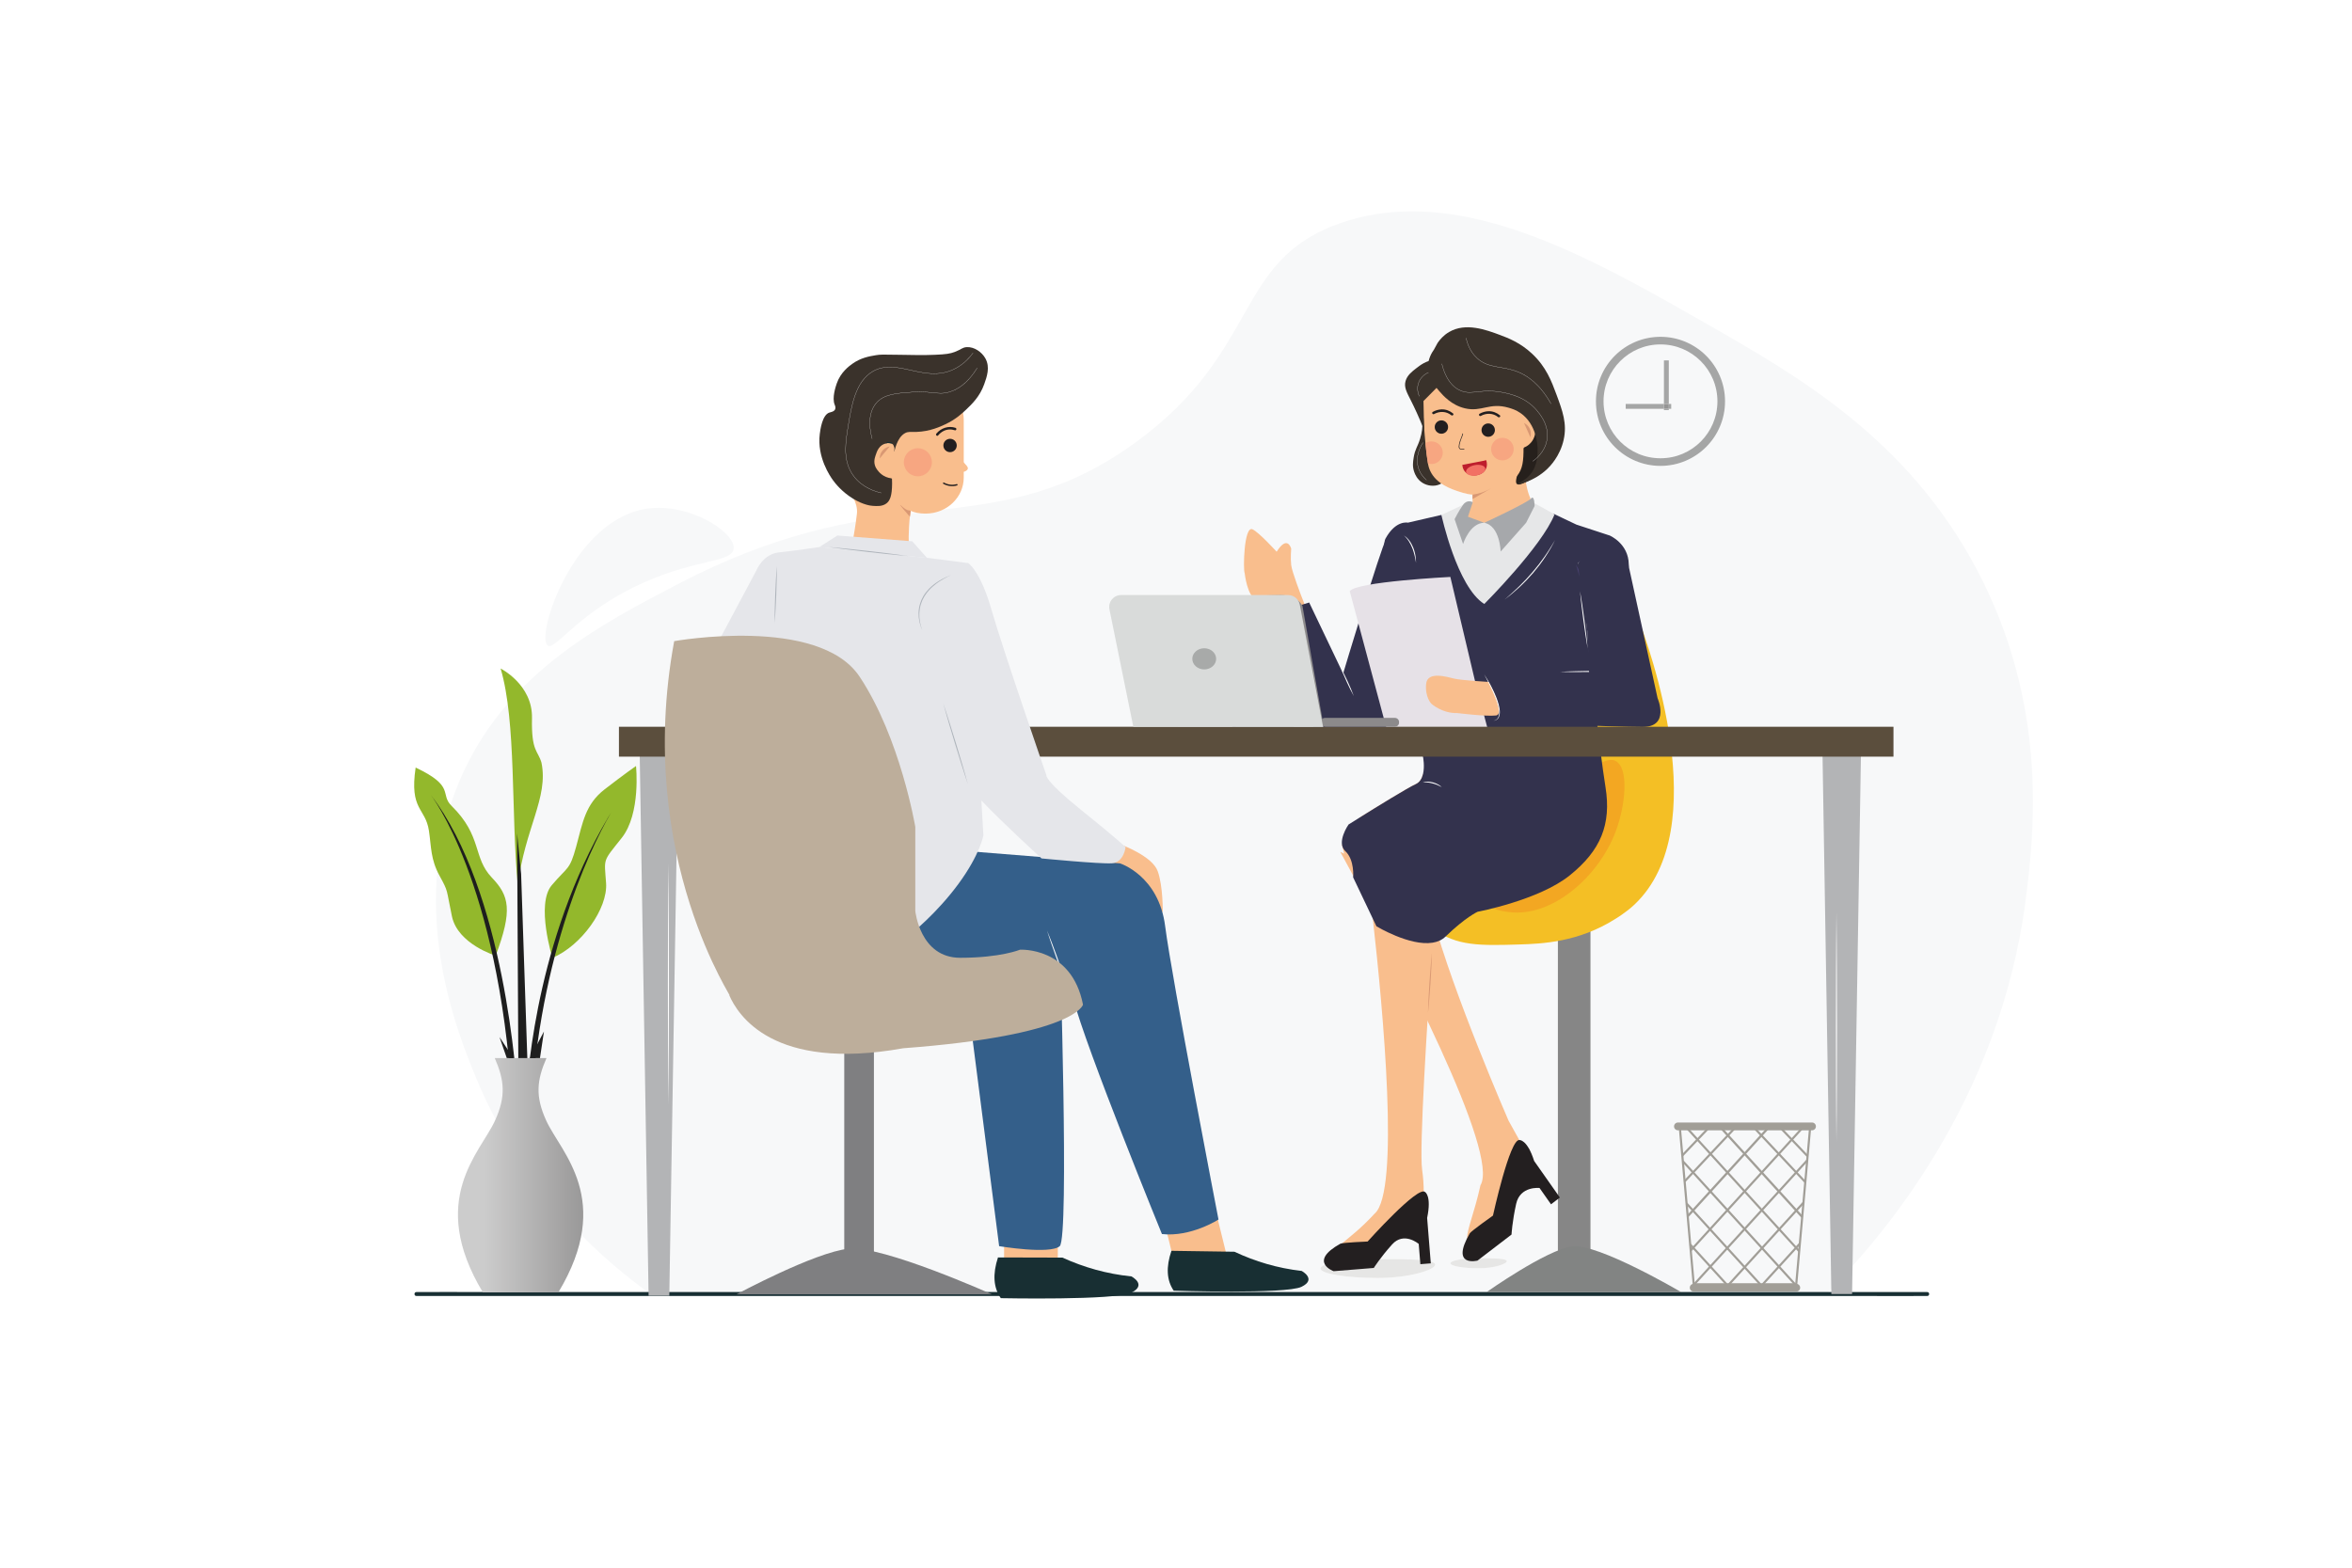 <?xml version="1.0" encoding="UTF-8"?>
<svg xmlns="http://www.w3.org/2000/svg" xmlns:xlink="http://www.w3.org/1999/xlink" width="3000" height="2000" viewBox="0 0 3000 2000">
<defs>
<clipPath id="clip-0">
<path clip-rule="nonzero" d="M 584 1349 L 744 1349 L 744 1649 L 584 1649 Z M 584 1349 "/>
</clipPath>
<clipPath id="clip-1">
<path clip-rule="evenodd" d="M 615.875 1648.711 L 712.219 1648.711 C 783.41 1530.27 715.262 1470.352 696.723 1429.68 C 682.512 1398.52 684.715 1378.211 697.023 1349.871 C 662.191 1349.871 665.902 1349.871 631.07 1349.871 C 643.379 1378.211 645.578 1398.512 631.371 1429.68 C 612.828 1470.352 544.684 1530.27 615.875 1648.711 "/>
</clipPath>
<linearGradient id="linear-pattern-0" gradientUnits="userSpaceOnUse" x1="-0.247" y1="0" x2="1.247" y2="0" gradientTransform="matrix(159.839, 0, 0, 159.839, 584.126, 1499.29)">
<stop offset="0" stop-color="rgb(79.999%, 79.999%, 79.999%)" stop-opacity="1"/>
<stop offset="0.25" stop-color="rgb(79.999%, 79.999%, 79.999%)" stop-opacity="1"/>
<stop offset="0.312" stop-color="rgb(79.828%, 79.825%, 79.825%)" stop-opacity="1"/>
<stop offset="0.32" stop-color="rgb(79.51%, 79.5%, 79.5%)" stop-opacity="1"/>
<stop offset="0.328" stop-color="rgb(79.216%, 79.201%, 79.201%)" stop-opacity="1"/>
<stop offset="0.336" stop-color="rgb(78.922%, 78.9%, 78.9%)" stop-opacity="1"/>
<stop offset="0.344" stop-color="rgb(78.627%, 78.601%, 78.601%)" stop-opacity="1"/>
<stop offset="0.352" stop-color="rgb(78.334%, 78.3%, 78.3%)" stop-opacity="1"/>
<stop offset="0.359" stop-color="rgb(78.04%, 78.001%, 78.001%)" stop-opacity="1"/>
<stop offset="0.367" stop-color="rgb(77.745%, 77.701%, 77.701%)" stop-opacity="1"/>
<stop offset="0.375" stop-color="rgb(77.452%, 77.402%, 77.402%)" stop-opacity="1"/>
<stop offset="0.383" stop-color="rgb(77.158%, 77.101%, 77.101%)" stop-opacity="1"/>
<stop offset="0.391" stop-color="rgb(76.863%, 76.802%, 76.802%)" stop-opacity="1"/>
<stop offset="0.398" stop-color="rgb(76.569%, 76.501%, 76.501%)" stop-opacity="1"/>
<stop offset="0.406" stop-color="rgb(76.276%, 76.202%, 76.202%)" stop-opacity="1"/>
<stop offset="0.414" stop-color="rgb(75.981%, 75.902%, 75.902%)" stop-opacity="1"/>
<stop offset="0.422" stop-color="rgb(75.687%, 75.603%, 75.603%)" stop-opacity="1"/>
<stop offset="0.43" stop-color="rgb(75.394%, 75.302%, 75.302%)" stop-opacity="1"/>
<stop offset="0.438" stop-color="rgb(75.099%, 75.003%, 75.003%)" stop-opacity="1"/>
<stop offset="0.445" stop-color="rgb(74.805%, 74.704%, 74.704%)" stop-opacity="1"/>
<stop offset="0.453" stop-color="rgb(74.51%, 74.403%, 74.403%)" stop-opacity="1"/>
<stop offset="0.461" stop-color="rgb(74.217%, 74.104%, 74.104%)" stop-opacity="1"/>
<stop offset="0.469" stop-color="rgb(73.923%, 73.804%, 73.804%)" stop-opacity="1"/>
<stop offset="0.477" stop-color="rgb(73.628%, 73.505%, 73.505%)" stop-opacity="1"/>
<stop offset="0.484" stop-color="rgb(73.335%, 73.204%, 73.204%)" stop-opacity="1"/>
<stop offset="0.492" stop-color="rgb(73.041%, 72.905%, 72.905%)" stop-opacity="1"/>
<stop offset="0.5" stop-color="rgb(72.746%, 72.604%, 72.604%)" stop-opacity="1"/>
<stop offset="0.508" stop-color="rgb(72.452%, 72.305%, 72.305%)" stop-opacity="1"/>
<stop offset="0.516" stop-color="rgb(72.159%, 72.005%, 72.005%)" stop-opacity="1"/>
<stop offset="0.523" stop-color="rgb(71.864%, 71.706%, 71.706%)" stop-opacity="1"/>
<stop offset="0.531" stop-color="rgb(71.57%, 71.405%, 71.405%)" stop-opacity="1"/>
<stop offset="0.539" stop-color="rgb(71.277%, 71.106%, 71.106%)" stop-opacity="1"/>
<stop offset="0.547" stop-color="rgb(70.982%, 70.805%, 70.805%)" stop-opacity="1"/>
<stop offset="0.555" stop-color="rgb(70.688%, 70.506%, 70.506%)" stop-opacity="1"/>
<stop offset="0.562" stop-color="rgb(70.393%, 70.206%, 70.206%)" stop-opacity="1"/>
<stop offset="0.57" stop-color="rgb(70.1%, 69.907%, 69.907%)" stop-opacity="1"/>
<stop offset="0.578" stop-color="rgb(69.806%, 69.606%, 69.606%)" stop-opacity="1"/>
<stop offset="0.586" stop-color="rgb(69.511%, 69.307%, 69.307%)" stop-opacity="1"/>
<stop offset="0.594" stop-color="rgb(69.218%, 69.006%, 69.006%)" stop-opacity="1"/>
<stop offset="0.602" stop-color="rgb(68.924%, 68.707%, 68.707%)" stop-opacity="1"/>
<stop offset="0.609" stop-color="rgb(68.629%, 68.407%, 68.407%)" stop-opacity="1"/>
<stop offset="0.617" stop-color="rgb(68.335%, 68.108%, 68.108%)" stop-opacity="1"/>
<stop offset="0.625" stop-color="rgb(68.042%, 67.807%, 67.807%)" stop-opacity="1"/>
<stop offset="0.633" stop-color="rgb(67.747%, 67.508%, 67.508%)" stop-opacity="1"/>
<stop offset="0.641" stop-color="rgb(67.453%, 67.207%, 67.207%)" stop-opacity="1"/>
<stop offset="0.648" stop-color="rgb(67.16%, 66.908%, 66.908%)" stop-opacity="1"/>
<stop offset="0.656" stop-color="rgb(66.866%, 66.608%, 66.608%)" stop-opacity="1"/>
<stop offset="0.664" stop-color="rgb(66.571%, 66.309%, 66.309%)" stop-opacity="1"/>
<stop offset="0.672" stop-color="rgb(66.277%, 66.008%, 66.008%)" stop-opacity="1"/>
<stop offset="0.68" stop-color="rgb(65.984%, 65.709%, 65.709%)" stop-opacity="1"/>
<stop offset="0.688" stop-color="rgb(65.689%, 65.408%, 65.408%)" stop-opacity="1"/>
<stop offset="0.695" stop-color="rgb(65.395%, 65.109%, 65.109%)" stop-opacity="1"/>
<stop offset="0.703" stop-color="rgb(65.102%, 64.809%, 64.809%)" stop-opacity="1"/>
<stop offset="0.711" stop-color="rgb(64.807%, 64.51%, 64.51%)" stop-opacity="1"/>
<stop offset="0.719" stop-color="rgb(64.513%, 64.209%, 64.209%)" stop-opacity="1"/>
<stop offset="0.727" stop-color="rgb(64.218%, 63.91%, 63.91%)" stop-opacity="1"/>
<stop offset="0.734" stop-color="rgb(63.925%, 63.609%, 63.609%)" stop-opacity="1"/>
<stop offset="0.742" stop-color="rgb(63.631%, 63.31%, 63.31%)" stop-opacity="1"/>
<stop offset="0.75" stop-color="rgb(63.336%, 63.01%, 63.01%)" stop-opacity="1"/>
<stop offset="0.758" stop-color="rgb(63.043%, 62.711%, 62.711%)" stop-opacity="1"/>
<stop offset="0.766" stop-color="rgb(62.749%, 62.41%, 62.41%)" stop-opacity="1"/>
<stop offset="0.773" stop-color="rgb(62.454%, 62.111%, 62.111%)" stop-opacity="1"/>
<stop offset="0.781" stop-color="rgb(62.16%, 61.81%, 61.81%)" stop-opacity="1"/>
<stop offset="0.789" stop-color="rgb(61.867%, 61.511%, 61.511%)" stop-opacity="1"/>
<stop offset="0.797" stop-color="rgb(61.572%, 61.211%, 61.211%)" stop-opacity="1"/>
<stop offset="0.805" stop-color="rgb(61.278%, 60.912%, 60.912%)" stop-opacity="1"/>
<stop offset="0.812" stop-color="rgb(60.985%, 60.611%, 60.611%)" stop-opacity="1"/>
<stop offset="0.82" stop-color="rgb(60.69%, 60.312%, 60.312%)" stop-opacity="1"/>
<stop offset="0.828" stop-color="rgb(60.396%, 60.011%, 60.011%)" stop-opacity="1"/>
<stop offset="0.844" stop-color="rgb(60.124%, 59.734%, 59.734%)" stop-opacity="1"/>
<stop offset="0.875" stop-color="rgb(59.999%, 59.607%, 59.607%)" stop-opacity="1"/>
<stop offset="1" stop-color="rgb(59.999%, 59.607%, 59.607%)" stop-opacity="1"/>
</linearGradient>
</defs>
<rect x="-300" y="-200" width="3600" height="2400" fill="rgb(100%, 100%, 100%)" fill-opacity="1"/>
<path fill-rule="nonzero" fill="rgb(96.875%, 97.264%, 97.656%)" fill-opacity="1" d="M 2329.219 1650.859 L 829.719 1650.859 C 776.684 1612.84 668.688 1524.488 607.113 1374.77 C 583.648 1317.719 514.457 1149.48 591.457 984.23 C 650.949 856.551 767.328 795.898 865.477 744.75 C 991.379 679.129 1085.809 664.27 1169.141 654.141 C 1172.531 654.859 1176.051 655.238 1179.648 655.238 L 1180.828 655.238 C 1188.809 655.238 1196.359 653.379 1203.012 650.102 C 1286.27 640.078 1360.719 628.328 1448.75 564.211 C 1609.98 446.77 1572.621 331.512 1711.02 284.199 C 1740.551 274.109 1770.68 269.641 1801.141 269.641 C 1925.629 269.641 2055.988 344.109 2176.859 413.148 C 2292.762 479.359 2432.879 559.398 2521.34 726.328 C 2613.031 899.359 2594.602 1062.691 2583.969 1146.34 C 2550.898 1406.621 2398.121 1581.211 2329.219 1650.859 M 1757.43 1606.219 C 1717.031 1606.219 1684.289 1611.629 1684.289 1618.309 C 1684.289 1624.98 1717.031 1630.391 1757.43 1630.391 C 1797.82 1630.391 1830.57 1620 1830.57 1613.32 C 1830.57 1606.648 1797.82 1606.219 1757.43 1606.219 M 1885.98 1605.219 C 1866.121 1605.219 1850.031 1608.078 1850.031 1611.621 C 1850.031 1615.16 1866.121 1618.031 1885.98 1618.031 C 1905.828 1618.031 1921.93 1612.52 1921.93 1608.98 C 1921.93 1605.441 1905.828 1605.219 1885.98 1605.219 M 1838.359 616.871 C 1846.352 622.371 1855.25 625.289 1860.84 627.129 C 1866.602 629.02 1873.551 631.238 1882.352 631.238 C 1883.852 631.238 1885.391 631.18 1887 631.039 C 1896.02 630.25 1902.551 627.41 1908.461 624.789 C 1917.398 620.82 1927.852 616.18 1935 607.23 C 1942.34 598.039 1943.328 587.809 1943.281 571.121 C 1944.352 570.75 1945.512 570.289 1946.789 569.57 C 1951.852 566.719 1954.52 562.559 1955.691 560.359 C 1957.852 556.301 1958.289 552.52 1958.379 550.461 C 1958.691 543.359 1955.648 538.262 1954.148 535.84 C 1951.73 531.91 1948.289 526.328 1943.18 526.328 C 1943.141 526.328 1943.102 526.328 1943.051 526.328 C 1942.102 526.34 1941.238 526.578 1940.43 526.898 C 1939.309 522.41 1937.75 518.078 1935.391 513.559 C 1925.281 494.102 1908.641 484.359 1901.441 480.77 C 1889.781 474.961 1878 472.898 1867.148 472.898 C 1842.59 472.898 1822.77 483.461 1819.859 485.059 L 1813.621 493.648 C 1813.949 501.488 1814.621 516.578 1815.672 533.191 C 1815.641 533.199 1815.621 533.211 1815.59 533.219 C 1812.641 534.199 1816.648 542.719 1811.301 559.93 C 1808.102 570.23 1804.91 572.789 1803.18 583.512 C 1802.262 589.238 1801.34 595.379 1803.961 602.441 C 1804.922 605.059 1807.469 611.648 1814.391 615.969 C 1818.27 618.391 1822.898 619.711 1827.512 619.711 C 1830.57 619.711 1833.609 619.129 1836.422 617.898 C 1836.422 617.898 1837.211 617.551 1838.359 616.871 M 2117.961 429.672 C 2095.23 429.672 2074.621 438.898 2059.73 453.789 C 2044.84 468.68 2035.609 489.301 2035.621 512.02 C 2035.609 534.75 2044.84 555.371 2059.73 570.25 C 2074.621 585.148 2095.238 594.379 2117.969 594.371 C 2117.969 594.371 2117.969 594.371 2117.98 594.371 C 2140.699 594.371 2161.309 585.148 2176.199 570.25 C 2191.09 555.371 2200.32 534.75 2200.32 512.02 C 2200.32 489.301 2191.09 468.68 2176.199 453.789 C 2161.309 438.891 2140.691 429.672 2117.969 429.672 C 2117.961 429.672 2117.961 429.672 2117.961 429.672 M 2117.969 584.629 C 2097.898 584.629 2079.781 576.512 2066.621 563.371 C 2053.469 550.211 2045.359 532.09 2045.352 512.02 C 2045.359 491.961 2053.469 473.828 2066.621 460.68 C 2079.781 447.531 2097.898 439.41 2117.969 439.41 C 2138.031 439.41 2156.16 447.531 2169.309 460.68 C 2182.461 473.828 2190.578 491.961 2190.578 512.02 C 2190.578 532.09 2182.461 550.211 2169.309 563.371 C 2156.16 576.512 2138.031 584.629 2117.969 584.629 M 2122.34 521.559 L 2122.34 523.16 L 2128.59 523.16 L 2128.59 521.559 L 2131.66 521.559 L 2131.66 515.309 L 2128.59 515.309 L 2128.59 459.77 L 2122.34 459.77 L 2122.34 515.309 L 2073.59 515.309 L 2073.59 521.559 L 2122.34 521.559 "/>
<path fill-rule="nonzero" fill="rgb(9.424%, 18.431%, 19.994%)" fill-opacity="1" d="M 2458.25 1648.359 C 2440.949 1648.359 2423.648 1648.359 2406.352 1648.359 C 2359.699 1648.359 2313.039 1648.359 2266.379 1648.359 C 2197.211 1648.359 2128.039 1648.359 2058.871 1648.359 C 1974.48 1648.359 1890.078 1648.359 1805.691 1648.359 C 1713.578 1648.359 1621.469 1648.359 1529.359 1648.359 C 1435.75 1648.359 1342.141 1648.359 1248.531 1648.359 C 1161.84 1648.359 1075.148 1648.359 988.465 1648.359 C 914.945 1648.359 841.426 1648.359 767.906 1648.359 C 715.051 1648.359 662.191 1648.359 609.336 1648.359 C 584.355 1648.359 559.359 1648.07 534.383 1648.359 C 533.289 1648.371 532.199 1648.359 531.105 1648.359 C 527.891 1648.359 527.883 1653.359 531.105 1653.359 C 548.406 1653.359 565.703 1653.359 583.004 1653.359 C 629.66 1653.359 676.316 1653.359 722.973 1653.359 C 792.145 1653.359 861.312 1653.359 930.484 1653.359 C 1014.879 1653.359 1099.27 1653.359 1183.66 1653.359 C 1275.77 1653.359 1367.879 1653.359 1460 1653.359 C 1553.609 1653.359 1647.219 1653.359 1740.828 1653.359 C 1827.512 1653.359 1914.199 1653.359 2000.891 1653.359 C 2074.41 1653.359 2147.93 1653.359 2221.449 1653.359 C 2274.309 1653.359 2327.16 1653.359 2380.02 1653.359 C 2405 1653.359 2430 1653.648 2454.969 1653.359 C 2456.059 1653.34 2457.16 1653.359 2458.25 1653.359 C 2461.469 1653.359 2461.469 1648.359 2458.25 1648.359 "/>
<path fill-rule="nonzero" fill="rgb(96.875%, 97.264%, 97.656%)" fill-opacity="1" d="M 700.703 824.191 C 699.879 824.191 699.152 823.961 698.512 823.469 C 682.996 811.57 731.496 659.699 828.359 648.52 C 832.305 648.07 836.266 647.852 840.227 647.852 C 889.594 647.852 938.316 681.27 935.781 700.238 C 933.457 717.641 889.344 712.871 821.57 742.969 C 743.039 777.84 712.289 824.199 700.703 824.191 "/>
<path fill-rule="nonzero" fill="rgb(64.647%, 65.039%, 65.039%)" fill-opacity="1" d="M 2117.98 594.371 C 2117.969 594.371 2117.969 594.371 2117.969 594.371 C 2095.238 594.379 2074.621 585.148 2059.73 570.25 C 2044.84 555.371 2035.609 534.75 2035.621 512.02 C 2035.609 489.301 2044.84 468.68 2059.73 453.789 C 2074.621 438.898 2095.23 429.672 2117.961 429.672 C 2117.961 429.672 2117.961 429.672 2117.969 429.672 C 2140.691 429.672 2161.309 438.891 2176.199 453.789 C 2191.09 468.68 2200.32 489.301 2200.32 512.02 C 2200.32 534.75 2191.09 555.371 2176.199 570.25 C 2161.309 585.148 2140.699 594.371 2117.98 594.371 M 2117.969 439.41 C 2097.898 439.41 2079.781 447.531 2066.621 460.68 C 2053.469 473.828 2045.359 491.961 2045.352 512.02 C 2045.359 532.09 2053.469 550.211 2066.621 563.371 C 2079.781 576.512 2097.898 584.629 2117.969 584.629 C 2138.031 584.629 2156.16 576.512 2169.309 563.371 C 2182.461 550.211 2190.578 532.09 2190.578 512.02 C 2190.578 491.961 2182.461 473.828 2169.309 460.68 C 2156.16 447.531 2138.031 439.41 2117.969 439.41 M 2200.32 512.02 L 2200.32 512.02 "/>
<path fill-rule="nonzero" fill="rgb(64.647%, 65.039%, 65.039%)" fill-opacity="1" d="M 2131.66 521.559 L 2128.59 521.559 L 2128.59 515.309 L 2131.66 515.309 L 2131.66 521.559 M 2122.34 521.559 L 2073.59 521.559 L 2073.59 515.309 L 2122.34 515.309 L 2122.34 521.559 "/>
<path fill-rule="nonzero" fill="rgb(64.647%, 65.039%, 65.039%)" fill-opacity="1" d="M 2128.59 523.16 L 2122.34 523.16 L 2122.34 521.559 L 2128.59 521.559 L 2128.59 523.16 M 2128.59 515.309 L 2122.34 515.309 L 2122.34 459.77 L 2128.59 459.77 L 2128.59 515.309 "/>
<path fill-rule="nonzero" fill="rgb(58.397%, 58.397%, 58.397%)" fill-opacity="1" d="M 2122.34 521.559 L 2128.59 521.559 L 2128.59 515.305 L 2122.34 515.305 Z M 2122.34 521.559 "/>
<path fill-rule="nonzero" fill="rgb(52.539%, 52.539%, 52.539%)" fill-opacity="1" d="M 2028.66 1604.199 L 1987.102 1604.199 L 1987.102 1168.422 L 2028.66 1168.422 L 2028.66 1604.199 "/>
<path fill-rule="nonzero" fill="rgb(95.702%, 74.805%, 14.502%)" fill-opacity="1" d="M 2089.539 789.09 C 2102.672 823.801 2187.828 1056.328 2084.898 1153.898 C 2073.84 1164.379 2060.172 1172.449 2060.172 1172.449 C 2013.469 1202.039 1966.738 1204.039 1938.051 1204.91 C 1889.18 1206.391 1857.199 1207.371 1828.301 1184.809 C 1828.301 1184.809 1796.84 1160.41 1788.109 1118.34 C 1772.781 1044.391 1889.078 937.531 2067.898 849.379 L 2089.539 789.09 "/>
<path fill-rule="nonzero" fill="rgb(50.977%, 51.756%, 51.367%)" fill-opacity="1" d="M 1896.191 1648.398 L 2144.281 1648.398 C 2144.281 1648.398 2038.031 1585.73 2005.199 1590.121 C 1972.371 1594.512 1896.191 1648.398 1896.191 1648.398 "/>
<path fill-rule="nonzero" fill="rgb(95.312%, 65.43%, 13.33%)" fill-opacity="1" d="M 1898.59 1152.828 C 1904.109 1160.809 1914.398 1162.18 1924.59 1163.539 C 1979.109 1170.809 2038.781 1119.102 2060.73 1061.059 C 2073.359 1027.648 2078.109 979.961 2060.73 970.809 C 2055.77 968.199 2045.09 966.66 2008.719 995.281 C 1951.191 1040.551 1877.969 1123.051 1898.59 1152.828 "/>
<path fill-rule="nonzero" fill="rgb(90.234%, 90.234%, 89.844%)" fill-opacity="1" d="M 1757.43 1630.391 C 1717.031 1630.391 1684.289 1624.98 1684.289 1618.309 C 1684.289 1611.629 1717.031 1606.219 1757.43 1606.219 C 1797.82 1606.219 1830.57 1606.648 1830.57 1613.32 C 1830.57 1620 1797.82 1630.391 1757.43 1630.391 "/>
<path fill-rule="nonzero" fill="rgb(90.234%, 90.234%, 89.844%)" fill-opacity="1" d="M 1885.98 1618.031 C 1866.121 1618.031 1850.031 1615.16 1850.031 1611.621 C 1850.031 1608.078 1866.121 1605.219 1885.98 1605.219 C 1905.828 1605.219 1921.93 1605.441 1921.93 1608.98 C 1921.93 1612.52 1905.828 1618.031 1885.98 1618.031 "/>
<path fill-rule="nonzero" fill="rgb(97.656%, 74.414%, 55.272%)" fill-opacity="1" d="M 1951.961 635.551 C 1951.961 635.551 1943.211 617.949 1945.781 591.969 C 1948.359 565.988 1878.281 624.211 1878.281 624.211 L 1878.281 663.891 L 1898.23 675.219 L 1951.961 644.82 L 1951.961 635.551 "/>
<path fill-rule="nonzero" fill="rgb(14.893%, 12.547%, 10.985%)" fill-opacity="1" d="M 1934.961 617.512 C 1932.469 615.621 1934.051 610.422 1936.891 598.191 C 1941.988 576.301 1940.711 576.672 1943.281 571.121 C 1945.422 566.512 1952.891 550.328 1962.012 551.039 C 1968.672 551.559 1973.531 560.879 1975.148 567.27 C 1979.84 585.801 1963.039 602.578 1959.691 605.922 C 1954.359 611.238 1949.59 613.5 1946.281 615.031 C 1941.449 617.262 1937.199 619.211 1934.961 617.512 "/>
<path fill-rule="nonzero" fill="rgb(22.752%, 19.604%, 16.869%)" fill-opacity="1" d="M 1815.59 533.219 C 1812.641 534.199 1816.648 542.719 1811.301 559.93 C 1808.102 570.23 1804.91 572.789 1803.18 583.512 C 1802.262 589.238 1801.34 595.379 1803.961 602.441 C 1804.922 605.059 1807.469 611.648 1814.391 615.969 C 1820.84 619.988 1829.379 620.988 1836.422 617.898 C 1836.422 617.898 1841.031 615.871 1844.148 612.102 C 1858.32 594.949 1823.781 530.488 1815.59 533.219 "/>
<path fill-rule="nonzero" fill="rgb(97.656%, 74.414%, 55.272%)" fill-opacity="1" d="M 1954.148 535.84 C 1951.711 531.879 1948.23 526.23 1943.051 526.328 C 1942.102 526.34 1941.238 526.578 1940.43 526.898 C 1939.309 522.41 1937.75 518.078 1935.391 513.559 C 1925.281 494.102 1908.641 484.359 1901.441 480.77 C 1863.41 461.82 1824.059 482.738 1819.859 485.059 L 1813.621 493.648 C 1814.359 511.352 1816.859 565.969 1821.422 591.609 C 1821.73 593.359 1822.352 596.641 1824.16 600.59 C 1831.941 617.629 1851.25 623.98 1860.84 627.129 C 1867.57 629.34 1875.941 632 1887 631.039 C 1896.02 630.25 1902.551 627.41 1908.461 624.789 C 1917.398 620.82 1927.852 616.18 1935 607.23 C 1942.34 598.039 1943.328 587.809 1943.281 571.121 C 1944.352 570.75 1945.512 570.289 1946.789 569.57 C 1951.852 566.719 1954.52 562.559 1955.691 560.359 C 1957.852 556.301 1958.289 552.52 1958.379 550.461 C 1958.691 543.359 1955.648 538.262 1954.148 535.84 "/>
<path fill-rule="nonzero" fill="rgb(13.719%, 12.157%, 12.547%)" fill-opacity="1" d="M 1906.762 548.73 C 1906.762 553.441 1902.949 557.262 1898.23 557.262 C 1893.52 557.262 1889.699 553.441 1889.699 548.73 C 1889.699 544.012 1893.52 540.191 1898.23 540.191 C 1902.949 540.191 1906.762 544.012 1906.762 548.73 "/>
<path fill-rule="nonzero" fill="rgb(13.719%, 12.157%, 12.547%)" fill-opacity="1" d="M 1913.059 529.77 C 1908.941 526.371 1903.82 524.43 1898.441 524.621 C 1894.531 524.75 1890.66 525.898 1887.25 527.809 C 1885.449 528.82 1887.07 531.602 1888.879 530.578 C 1895.82 526.691 1904.52 526.879 1910.789 532.039 C 1912.371 533.352 1914.66 531.09 1913.059 529.77 "/>
<path fill-rule="nonzero" fill="rgb(13.719%, 12.157%, 12.547%)" fill-opacity="1" d="M 1847.059 544.809 C 1847.059 549.52 1843.238 553.34 1838.531 553.34 C 1833.82 553.34 1830 549.52 1830 544.809 C 1830 540.102 1833.82 536.281 1838.531 536.281 C 1843.238 536.281 1847.059 540.102 1847.059 544.809 "/>
<path fill-rule="nonzero" fill="rgb(13.719%, 12.157%, 12.547%)" fill-opacity="1" d="M 1853.352 527.422 C 1849.23 524.031 1844.109 522.078 1838.73 522.27 C 1834.828 522.41 1830.961 523.551 1827.551 525.461 C 1825.75 526.469 1827.359 529.25 1829.172 528.238 C 1836.109 524.34 1844.809 524.531 1851.078 529.699 C 1852.672 531 1854.949 528.738 1853.352 527.422 "/>
<path fill-rule="nonzero" fill="rgb(13.719%, 12.157%, 12.547%)" fill-opacity="1" d="M 1867.461 572.539 C 1866.84 572.539 1866.211 572.539 1865.59 572.539 C 1864.75 572.539 1863.711 572.711 1862.891 572.539 L 1862.609 572.539 L 1862.148 571.891 C 1861.43 571.059 1861.379 570.352 1861.449 569.309 C 1861.539 567.781 1861.852 566.281 1862.238 564.801 C 1862.961 562.141 1864.012 559.59 1865.039 557.039 C 1865.379 556.199 1865.75 555.359 1865.988 554.488 C 1866.102 554.09 1866.262 553.539 1866.012 553.16 C 1865.719 552.73 1865.02 553.129 1865.309 553.57 C 1865.461 553.789 1865.172 554.422 1865.102 554.648 C 1864.859 555.391 1864.559 556.109 1864.27 556.82 C 1863.441 558.859 1862.609 560.891 1861.941 562.98 C 1861.238 565.191 1860.68 567.5 1860.621 569.84 C 1860.578 571.172 1861.031 571.879 1861.93 572.84 C 1862.41 573.359 1862.551 573.352 1863.191 573.352 C 1864.621 573.352 1866.039 573.352 1867.461 573.352 C 1867.98 573.352 1867.98 572.539 1867.461 572.539 "/>
<path fill-rule="nonzero" fill="rgb(96.875%, 65.039%, 50.584%)" fill-opacity="1" d="M 1916.328 587.352 C 1908.379 587.352 1901.93 580.898 1901.93 572.941 C 1901.93 564.98 1908.379 558.531 1916.328 558.531 C 1924.289 558.531 1930.738 564.98 1930.738 572.941 C 1930.738 580.898 1924.289 587.352 1916.328 587.352 "/>
<path fill-rule="nonzero" fill="rgb(74.414%, 11.768%, 17.651%)" fill-opacity="1" d="M 1866.02 592.949 C 1867.41 613.309 1901.531 608.07 1894.91 587.352 "/>
<path fill-rule="nonzero" fill="rgb(74.414%, 11.768%, 17.651%)" fill-opacity="1" d="M 1865.191 593.012 C 1865.5 597.641 1867.48 601.109 1870.301 603.359 C 1873.121 605.609 1876.738 606.648 1880.371 606.648 C 1884.352 606.648 1888.359 605.398 1891.43 603 C 1894.488 600.609 1896.59 597 1896.59 592.469 C 1896.59 590.801 1896.301 589 1895.699 587.102 L 1894.121 587.602 C 1894.68 589.359 1894.93 590.98 1894.93 592.469 C 1894.922 596.48 1893.129 599.551 1890.41 601.699 C 1887.68 603.84 1884 605 1880.371 604.988 C 1877.051 604.988 1873.801 604.031 1871.328 602.059 C 1868.871 600.09 1867.141 597.121 1866.84 592.898 L 1865.191 593.012 "/>
<path fill-rule="nonzero" fill="rgb(94.922%, 43.921%, 39.209%)" fill-opacity="1" d="M 1894.48 597.57 C 1895.18 601.18 1890.27 605.172 1883.512 606.48 C 1876.762 607.789 1870.719 605.922 1870.02 602.32 C 1869.32 598.711 1874.23 594.719 1880.98 593.41 C 1887.738 592.102 1893.781 593.969 1894.48 597.57 "/>
<path fill-rule="nonzero" fill="rgb(44.701%, 27.051%, 23.535%)" fill-opacity="1" d="M 1821.352 591.18 C 1821.301 591.16 1821.25 591.141 1821.199 591.129 C 1820.012 584.172 1818.961 575.211 1818.051 565.488 C 1818.078 565.469 1818.109 565.449 1818.141 565.43 C 1819.059 575.219 1820.129 584.219 1821.352 591.18 "/>
<path fill-rule="nonzero" fill="rgb(96.875%, 65.039%, 50.584%)" fill-opacity="1" d="M 1825.879 591.969 C 1824.289 591.969 1822.781 591.66 1821.352 591.18 C 1820.129 584.219 1819.059 575.219 1818.141 565.43 C 1820.379 564 1823.031 563.148 1825.879 563.148 C 1833.84 563.148 1840.289 569.602 1840.289 577.559 C 1840.289 585.52 1833.84 591.969 1825.879 591.969 "/>
<path fill-rule="nonzero" fill="rgb(22.752%, 19.604%, 16.869%)" fill-opacity="1" d="M 1816.5 548.73 C 1810.051 532.398 1804.02 519.672 1799.578 510.852 C 1794.352 500.48 1790.59 494.059 1792.809 486.121 C 1794.852 478.801 1800.879 474.129 1806.352 469.891 C 1811.73 465.719 1819.25 459.891 1830.039 459.07 C 1842.309 458.129 1858.34 463.691 1858.82 471.441 C 1859.172 477.141 1851.039 483.32 1840.199 486.891 L 1815.66 511.629 L 1816.5 548.73 "/>
<path fill-rule="nonzero" fill="rgb(22.752%, 19.604%, 16.869%)" fill-opacity="1" d="M 1829.078 445.93 C 1826.328 449.719 1821.41 457.738 1821.352 468.34 C 1821.27 482.391 1829.77 492.109 1836.031 499.262 C 1840.82 504.73 1851.441 516.871 1868.488 520.898 C 1889.949 525.98 1899.66 513.059 1924.141 520.129 C 1928.301 521.328 1933.691 522.941 1939.602 527.078 C 1959.871 541.301 1961.109 567.719 1961.238 571.91 C 1961.41 577.59 1961.891 593.102 1951.961 605.148 C 1944.41 614.32 1934.648 616.84 1934.961 617.512 C 1935.422 618.48 1956.371 614.68 1973.609 598.191 C 1976.922 595.012 1989.801 582.09 1994.469 561.09 C 1999.059 540.488 1993.039 524.25 1985.199 503.121 C 1979.02 486.469 1972.238 468.172 1954.281 451.34 C 1939.211 437.211 1924.02 431.371 1913.32 427.379 C 1895.691 420.809 1869.648 411.102 1848.398 423.52 C 1841.129 427.77 1836.469 433.41 1833.711 437.43 "/>
<path fill-rule="nonzero" fill="rgb(85.156%, 59.569%, 45.093%)" fill-opacity="1" d="M 1878.281 631.078 C 1882.18 630.5 1886.898 629.461 1892.07 627.559 C 1895.961 626.129 1899.32 624.488 1902.109 622.922 L 1878.281 636.641 L 1878.281 631.078 "/>
<path fill-rule="nonzero" fill="rgb(85.156%, 59.569%, 45.093%)" fill-opacity="1" d="M 1952.051 557.82 C 1952.41 556.578 1953.469 552.371 1951.52 547.641 C 1949.34 542.371 1944.961 540.141 1943.891 539.629 "/>
<path fill-rule="nonzero" fill="rgb(97.656%, 74.414%, 55.272%)" fill-opacity="1" d="M 1878.539 640.699 L 1874.289 644.82 L 1867.461 660.789 L 1878.281 663.891 L 1893.23 657.699 L 1878.539 640.699 "/>
<path fill-rule="nonzero" fill="rgb(100%, 100%, 100%)" fill-opacity="1" d="M 1838.949 464.141 C 1841.75 475.531 1847.43 490.07 1860.281 497.191 C 1865.219 499.93 1869.75 500.738 1874.512 500.738 C 1881.488 500.738 1888.961 499 1899.039 499 C 1903.609 499 1908.711 499.352 1914.539 500.391 C 1923.398 501.969 1945.238 505.859 1960.18 523.73 C 1963.828 528.102 1973.551 539.75 1973.551 555.09 C 1973.551 557.289 1973.352 559.559 1972.91 561.898 C 1969.98 577.289 1958.211 586.078 1954.891 588.391 L 1955.039 588.609 C 1958.379 586.289 1970.219 577.461 1973.172 561.949 C 1973.621 559.59 1973.82 557.301 1973.82 555.09 C 1973.82 539.629 1964.039 527.93 1960.391 523.559 C 1945.371 505.602 1923.449 501.699 1914.59 500.121 C 1908.738 499.078 1903.621 498.719 1899.039 498.719 C 1888.93 498.73 1881.449 500.469 1874.512 500.469 C 1869.781 500.469 1865.309 499.66 1860.41 496.949 C 1847.672 489.898 1842 475.441 1839.211 464.078 L 1838.949 464.141 "/>
<path fill-rule="nonzero" fill="rgb(100%, 100%, 100%)" fill-opacity="1" d="M 1978.469 515.078 C 1964.191 489.719 1948.398 479.398 1936.941 474.621 C 1926.68 470.328 1917.141 469.352 1908.301 467.66 C 1899.461 465.98 1891.32 463.609 1883.828 456.57 C 1875.078 448.359 1871.609 437.93 1870.051 431.121 L 1869.781 431.18 C 1871.352 438.012 1874.84 448.5 1883.641 456.77 C 1891.191 463.859 1899.391 466.25 1908.25 467.93 C 1917.102 469.621 1926.621 470.602 1936.84 474.871 C 1948.25 479.629 1963.98 489.898 1978.238 515.211 L 1978.469 515.078 "/>
<path fill-rule="nonzero" fill="rgb(100%, 100%, 100%)" fill-opacity="1" d="M 1821.98 475.102 C 1820.711 475.621 1812.43 479.141 1809.191 488.52 C 1808.309 491.051 1807.988 493.461 1807.988 495.648 C 1807.988 500.809 1809.781 504.66 1810.25 505.629 L 1810.5 505.512 C 1810.031 504.559 1808.262 500.75 1808.262 495.648 C 1808.262 493.488 1808.578 491.109 1809.441 488.609 C 1812.641 479.352 1820.84 475.859 1822.078 475.352 L 1821.98 475.102 "/>
<path fill-rule="nonzero" fill="rgb(100%, 100%, 100%)" fill-opacity="1" d="M 1815.012 564.5 C 1814.012 565.922 1807.59 575.379 1807.59 587.41 C 1807.59 590.809 1808.109 594.422 1809.41 598.109 C 1811.961 605.328 1816.52 610.031 1819.422 612.52 L 1819.602 612.32 C 1816.719 609.84 1812.191 605.18 1809.672 598.02 C 1808.379 594.359 1807.859 590.781 1807.859 587.41 C 1807.859 575.48 1814.25 566.059 1815.23 564.66 L 1815.012 564.5 "/>
<path fill-rule="nonzero" fill="rgb(97.656%, 74.414%, 55.272%)" fill-opacity="1" d="M 1950.52 1465.859 C 1950.898 1465.512 1951.281 1465.031 1951.621 1464.422 C 1951.379 1464.969 1951.09 1465.609 1950.762 1466.32 C 1939.801 1490.398 1885.43 1607.98 1875.539 1593.91 C 1872.398 1589.441 1871.172 1585.031 1871.281 1579.809 C 1871.539 1566.77 1880.211 1548.691 1888.352 1512.07 C 1912.941 1472.059 1787.461 1229.469 1709.512 1086.711 L 1714.48 1089.121 L 1711.75 1077.738 L 1784.172 1024.5 C 1797.961 1067.309 1814.879 1122.012 1827.5 1169.898 C 1852.84 1265.98 1924.129 1429.602 1924.129 1429.602 C 1929.328 1438.629 1933.922 1447.59 1937.91 1454.441 C 1943.16 1463.422 1947.359 1468.762 1950.52 1465.859 "/>
<path fill-rule="nonzero" fill="rgb(97.656%, 74.414%, 55.272%)" fill-opacity="1" d="M 1952.68 1462.078 C 1952.359 1462.98 1952.02 1463.738 1951.648 1464.359 C 1952.262 1463.02 1952.621 1462.23 1952.68 1462.078 "/>
<path fill-rule="nonzero" fill="rgb(13.719%, 12.157%, 12.547%)" fill-opacity="1" d="M 1874.75 1573.41 C 1876.398 1570.559 1904.289 1550.809 1904.289 1550.809 C 1904.289 1550.809 1925.852 1452.262 1938.07 1454.441 C 1938.07 1454.441 1947.949 1453.289 1956.82 1481.109 L 1989.629 1527.781 L 1978.34 1536.422 L 1963.691 1515.59 C 1963.691 1515.59 1938.969 1512.719 1933.859 1535.859 C 1928.75 1559 1927.969 1574.988 1927.969 1574.988 L 1884.539 1608.23 C 1884.539 1608.23 1849.41 1617.172 1874.75 1573.41 "/>
<path fill-rule="nonzero" fill="rgb(97.656%, 74.414%, 55.272%)" fill-opacity="1" d="M 1862.191 996.648 L 1832.711 1127.461 C 1832.711 1127.461 1830.379 1158.531 1827.328 1202.648 C 1820.52 1301.422 1810.07 1465.57 1813.941 1492.32 C 1815.359 1502.25 1815.941 1511.609 1815.961 1520.012 C 1816.078 1544.379 1811.82 1560.891 1811.82 1560.891 C 1811.82 1560.891 1697.32 1626.988 1697.93 1608.289 C 1698.219 1599.309 1703.16 1593.672 1712 1586.121 C 1721.559 1577.949 1735.66 1567.539 1753.391 1548.25 C 1785.801 1520.449 1764.172 1288.5 1751.031 1172 C 1746.531 1132.109 1743.02 1105.762 1743.02 1105.762 C 1738.07 1084.82 1735.461 1062.922 1734.191 1043.051 C 1755.691 1029.629 1795.328 1005.16 1805.879 1000.34 C 1811.031 997.988 1813.711 993.09 1815.02 987.711 L 1862.191 996.648 "/>
<path fill-rule="nonzero" fill="rgb(13.719%, 12.157%, 12.547%)" fill-opacity="1" d="M 1709.59 1586.699 C 1712.281 1585.199 1744.41 1583.891 1744.41 1583.891 C 1744.41 1583.891 1808.699 1512.07 1817.648 1520.719 C 1817.648 1520.719 1826.262 1525.23 1820.32 1553.809 L 1825 1611.73 L 1811.691 1612.809 L 1809.602 1586.949 C 1809.602 1586.949 1790.77 1570.781 1775.629 1587.609 C 1760.5 1604.449 1752.289 1617.609 1752.289 1617.609 L 1701.078 1621.738 C 1701.078 1621.738 1668.16 1609.828 1709.59 1586.699 "/>
<path fill-rule="nonzero" fill="rgb(97.656%, 74.414%, 55.272%)" fill-opacity="1" d="M 1659.809 760.23 C 1659.809 760.23 1647.961 729.629 1646.93 720.871 C 1645.898 712.109 1646.93 700 1646.93 700 C 1646.93 700 1642.289 681.711 1628.379 703.859 C 1628.379 703.859 1605.531 678.738 1597.469 675.23 C 1586.641 670.512 1585.461 727.051 1587.602 731.172 C 1587.602 731.172 1590.77 761.57 1603.129 765.691 C 1615.5 769.82 1665.48 774.621 1665.48 774.621 L 1659.809 760.23 "/>
<path fill-rule="nonzero" fill="rgb(19.994%, 19.604%, 30.2%)" fill-opacity="1" d="M 2047.801 1003.961 C 2055.531 1051.871 2041.621 1085.109 2002.199 1116.801 C 1962.781 1148.488 1884.719 1163.18 1884.719 1163.18 C 1884.719 1163.18 1869.262 1170.129 1843.77 1194.859 C 1839.262 1199.219 1833.609 1201.641 1827.328 1202.648 C 1798.102 1207.391 1755.648 1181.719 1755.648 1181.719 L 1751.031 1172 L 1725.961 1119.32 C 1725.961 1119.32 1727.961 1096.949 1715.98 1085.879 C 1703.988 1074.82 1720.09 1051.871 1720.09 1051.871 C 1720.09 1051.871 1725.75 1048.309 1734.191 1043.051 C 1755.691 1029.629 1795.328 1005.16 1805.879 1000.34 C 1811.031 997.988 1813.711 993.09 1815.02 987.711 C 1817.449 977.711 1815.172 966.078 1815.172 966.078 C 1815.172 966.078 1754.102 711.031 1767.25 687.078 C 1780.391 663.109 1795.84 666.781 1795.84 666.781 L 1838.531 656.93 C 1873.02 702.07 1923.148 692.488 1981.211 655.238 L 2010.711 669.262 L 2053.219 683.211 L 2013.02 717.988 L 2022.289 777.5 L 2026.941 833.922 C 2026.941 833.922 2040.078 956.039 2047.801 1003.961 "/>
<path fill-rule="nonzero" fill="rgb(90.234%, 90.625%, 91.014%)" fill-opacity="1" d="M 1866.172 644.012 L 1838.531 656.93 C 1838.531 656.93 1858.449 748.898 1893.23 770.539 C 1893.23 770.539 1966.648 697.121 1982.879 656.16 L 1954.852 640.699 L 1898.23 666.781 L 1883.371 666.781 C 1877.41 666.391 1871.621 661.852 1866.02 652.289 L 1866.172 644.012 "/>
<path fill-rule="nonzero" fill="rgb(65.039%, 65.819%, 66.992%)" fill-opacity="1" d="M 1893.23 666.98 C 1893.23 666.98 1948.102 641.469 1952.738 636.059 C 1957.379 630.648 1957.379 645.602 1957.379 645.602 L 1946.551 666.98 L 1914.09 703.641 C 1914.09 703.641 1913.32 670.84 1893.23 666.98 "/>
<path fill-rule="nonzero" fill="rgb(65.039%, 65.819%, 66.992%)" fill-opacity="1" d="M 1893.23 666.98 L 1872.359 659.219 L 1878.539 640.699 C 1878.539 640.699 1871.578 636.5 1866.172 644.012 C 1860.762 651.52 1855.352 662.34 1855.352 662.34 L 1866.172 694.031 C 1866.172 694.031 1874.68 666.98 1893.23 666.98 "/>
<path fill-rule="nonzero" fill="rgb(19.994%, 19.604%, 30.2%)" fill-opacity="1" d="M 1785.789 669.262 C 1785.789 669.262 1774.969 676.25 1768.02 687.852 C 1761.059 699.441 1713.141 859.43 1713.141 859.43 L 1713.141 932.852 L 1814.391 932.852 L 1808.211 717.988 L 1785.789 669.262 "/>
<path fill-rule="nonzero" fill="rgb(19.994%, 19.604%, 30.2%)" fill-opacity="1" d="M 1669.859 768.648 L 1606.48 788.32 L 1677.59 932.078 L 1740.191 932.078 L 1740.191 915.852 "/>
<path fill-rule="nonzero" fill="rgb(100%, 100%, 100%)" fill-opacity="1" d="M 2015.34 754.262 C 2015.898 757.289 2016.371 760.328 2016.891 763.359 L 2018.301 772.48 C 2019.238 778.559 2020.07 784.66 2020.898 790.75 C 2021.699 796.852 2022.5 802.949 2023.199 809.07 L 2024.23 818.238 C 2024.531 821.301 2024.871 824.359 2025.129 827.43 C 2024.57 824.398 2024.102 821.359 2023.578 818.32 L 2022.172 809.199 C 2021.238 803.121 2020.398 797.031 2019.57 790.93 C 2018.77 784.828 2017.969 778.73 2017.281 772.621 L 2016.238 763.449 C 2015.941 760.379 2015.602 757.328 2015.34 754.262 "/>
<path fill-rule="nonzero" fill="rgb(100%, 100%, 100%)" fill-opacity="1" d="M 1989.578 857.109 C 1992.879 856.91 1996.191 856.809 1999.488 856.648 L 2009.41 856.34 C 2016.02 856.141 2022.629 856.059 2029.25 855.922 C 2035.859 855.891 2042.469 855.801 2049.078 855.82 L 2059.012 855.879 C 2062.309 855.949 2065.621 855.969 2068.93 856.078 C 2065.621 856.27 2062.32 856.379 2059.012 856.531 L 2049.102 856.852 C 2042.488 857.039 2035.871 857.121 2029.262 857.262 C 2022.648 857.289 2016.039 857.391 2009.422 857.359 L 1999.5 857.309 C 1996.191 857.238 1992.891 857.219 1989.578 857.109 "/>
<path fill-rule="nonzero" fill="rgb(100%, 100%, 100%)" fill-opacity="1" d="M 1790.691 683.211 C 1793.551 684.84 1795.891 687.309 1797.859 689.949 C 1799.828 692.621 1801.352 695.602 1802.602 698.66 L 1803.461 700.988 L 1804.172 703.359 C 1804.41 704.148 1804.621 704.949 1804.781 705.762 L 1805.281 708.18 C 1805.578 709.801 1805.738 711.441 1805.949 713.07 C 1806.02 714.711 1806.121 716.352 1806.148 717.988 C 1805.82 716.379 1805.59 714.762 1805.301 713.16 C 1804.93 711.57 1804.641 709.969 1804.262 708.398 C 1803.801 706.84 1803.512 705.238 1802.949 703.719 L 1802.219 701.41 L 1801.352 699.16 C 1800.16 696.16 1798.738 693.262 1797 690.551 C 1796.109 689.211 1795.191 687.871 1794.129 686.648 C 1793.109 685.391 1791.969 684.23 1790.691 683.211 "/>
<path fill-rule="nonzero" fill="rgb(100%, 100%, 100%)" fill-opacity="1" d="M 1710.309 851.961 C 1713.539 857.75 1716.391 863.711 1719.16 869.711 C 1721.891 875.73 1724.531 881.789 1726.801 888.02 C 1723.57 882.23 1720.711 876.27 1717.941 870.27 C 1715.211 864.25 1712.578 858.191 1710.309 851.961 "/>
<path fill-rule="nonzero" fill="rgb(19.994%, 19.604%, 30.2%)" fill-opacity="1" d="M 2094.949 927.441 C 2059.391 927.441 1910.699 921.449 1910.699 921.449 C 1910.699 921.449 1899.809 916.961 1899.988 894.512 C 1900.18 872.051 1906.762 858.59 1906.762 858.59 C 1906.762 858.59 1914.93 848.109 1930.738 857.09 L 2026.941 858.59 L 2024.621 805.059 L 2020.75 775.52 L 2014.602 735.84 L 2012.449 724.398 C 2011.891 721.398 2012.648 718.301 2014.531 715.898 L 2018.941 710.262 L 2035.539 689.441 C 2038.422 685.828 2042.73 683.641 2047.359 683.449 L 2053.219 683.211 C 2053.219 683.211 2077.281 693.32 2077.531 720.211 C 2077.762 721.641 2077.91 723.102 2077.949 724.621 L 2114.27 890.77 C 2114.27 890.77 2130.5 927.441 2094.949 927.441 "/>
<path fill-rule="nonzero" fill="rgb(90.234%, 88.281%, 90.625%)" fill-opacity="1" d="M 1881.391 868.77 L 1849.941 736.02 C 1849.941 736.02 1728.859 742.102 1721.641 754.262 L 1769.051 931.309 L 1897.352 929.238 L 1881.391 868.77 "/>
<path fill-rule="nonzero" fill="rgb(97.656%, 74.414%, 55.272%)" fill-opacity="1" d="M 1898.891 869.988 C 1898.891 869.988 1864.371 867.93 1855.352 865.871 C 1846.34 863.809 1820.57 855.559 1819.031 872.57 C 1817.48 889.57 1825.73 897.809 1825.73 897.809 C 1825.73 897.809 1839.449 910.281 1858.859 909.711 C 1858.859 909.711 1895.801 914.301 1908.172 912.762 C 1920.531 911.211 1898.891 869.988 1898.891 869.988 "/>
<path fill-rule="nonzero" fill="rgb(100%, 100%, 100%)" fill-opacity="1" d="M 1893.031 860.27 C 1894.621 862.602 1896.07 865.012 1897.539 867.422 C 1898.961 869.852 1900.328 872.309 1901.66 874.801 C 1904.309 879.77 1906.711 884.891 1908.762 890.16 C 1910.73 895.441 1912.531 900.891 1912.98 906.609 C 1913.16 909.441 1913 912.422 1911.75 915.078 C 1911.578 915.398 1911.371 915.699 1911.18 916.012 C 1911.078 916.16 1910.988 916.309 1910.879 916.461 L 1910.5 916.859 C 1910.25 917.121 1910.02 917.398 1909.738 917.629 C 1909.461 917.859 1909.172 918.07 1908.859 918.262 C 1907.629 919.02 1906.219 919.391 1904.828 919.531 C 1906.199 919.25 1907.539 918.762 1908.66 917.961 C 1908.941 917.762 1909.211 917.539 1909.461 917.309 C 1909.699 917.07 1909.891 916.789 1910.121 916.531 L 1910.441 916.141 C 1910.531 916 1910.602 915.84 1910.691 915.691 C 1910.84 915.391 1911.02 915.102 1911.16 914.801 C 1912.199 912.27 1912.25 909.43 1911.949 906.699 C 1911.621 903.961 1911 901.23 1910.211 898.559 C 1909.441 895.891 1908.52 893.25 1907.512 890.641 C 1905.52 885.41 1903.16 880.32 1900.738 875.262 C 1899.531 872.73 1898.262 870.219 1896.961 867.73 C 1895.699 865.219 1894.359 862.75 1893.031 860.27 "/>
<path fill-rule="nonzero" fill="rgb(100%, 100%, 100%)" fill-opacity="1" d="M 1918.949 764.98 L 1923.73 760.898 C 1925.309 759.531 1926.859 758.109 1928.422 756.719 C 1931.539 753.93 1934.609 751.078 1937.59 748.148 C 1943.57 742.301 1949.34 736.238 1954.73 729.852 C 1960.199 723.531 1965.309 716.898 1970.102 710.051 C 1972.488 706.621 1974.84 703.148 1977.039 699.59 C 1979.328 696.078 1981.41 692.449 1983.539 688.828 C 1981.68 692.59 1979.699 696.301 1977.602 699.93 C 1975.512 703.57 1973.25 707.109 1970.961 710.629 C 1966.32 717.641 1961.172 724.301 1955.75 730.719 C 1950.238 737.07 1944.449 743.172 1938.301 748.891 C 1935.219 751.75 1932.059 754.52 1928.852 757.219 C 1927.219 758.531 1925.609 759.879 1923.949 761.172 L 1918.949 764.98 "/>
<path fill-rule="nonzero" fill="rgb(100%, 100%, 100%)" fill-opacity="1" d="M 1814.629 997.82 C 1818.871 996.859 1823.359 997.059 1827.609 998.129 C 1829.719 998.699 1831.789 999.461 1833.73 1000.48 C 1835.672 1001.48 1837.48 1002.738 1839.078 1004.191 C 1837.172 1003.172 1835.25 1002.25 1833.289 1001.43 C 1831.32 1000.629 1829.32 999.961 1827.27 999.43 C 1823.18 998.359 1818.961 997.922 1814.629 997.82 "/>
<path fill-rule="nonzero" fill="rgb(85.156%, 59.569%, 45.093%)" fill-opacity="1" d="M 1826.441 1215.77 C 1826.379 1218.961 1826.238 1222.141 1826.141 1225.328 L 1825.699 1234.871 C 1825.398 1241.23 1824.969 1247.59 1824.609 1253.941 C 1824.141 1260.301 1823.73 1266.648 1823.199 1273 L 1822.391 1282.52 C 1822.07 1285.691 1821.789 1288.859 1821.43 1292.031 C 1821.488 1288.84 1821.629 1285.66 1821.73 1282.48 L 1822.172 1272.93 C 1822.48 1266.57 1822.898 1260.211 1823.27 1253.859 C 1823.738 1247.512 1824.148 1241.148 1824.68 1234.801 L 1825.488 1225.281 C 1825.809 1222.109 1826.078 1218.941 1826.441 1215.77 "/>
<path fill-rule="nonzero" fill="rgb(27.44%, 25.098%, 42.358%)" fill-opacity="1" d="M 2014.602 735.84 L 2013.539 726.18 L 2010.191 720.57 "/>
<path fill-rule="nonzero" fill="rgb(70.117%, 70.506%, 71.289%)" fill-opacity="1" d="M 2362.352 1650.859 L 2335.93 1650.859 L 2324.41 948.852 L 2373.879 948.852 L 2362.352 1650.859 "/>
<path fill-rule="nonzero" fill="rgb(70.117%, 70.506%, 71.289%)" fill-opacity="1" d="M 827.293 1653.059 L 853.711 1653.059 L 865.234 951.051 L 815.77 951.051 L 827.293 1653.059 "/>
<path fill-rule="nonzero" fill="rgb(35.693%, 30.589%, 23.926%)" fill-opacity="1" d="M 2415.141 965.309 L 789.465 965.309 L 789.465 927.18 L 2415.141 927.18 L 2415.141 965.309 "/>
<path fill-rule="nonzero" fill="rgb(100%, 100%, 100%)" fill-opacity="1" d="M 852.566 1101.441 L 852.891 1139.922 L 853.078 1178.398 L 853.234 1255.352 L 853.082 1332.301 L 852.895 1370.781 L 852.566 1409.262 L 852.238 1370.781 L 852.051 1332.301 L 851.895 1255.352 L 852.051 1178.398 L 852.238 1139.922 L 852.566 1101.441 "/>
<path fill-rule="nonzero" fill="rgb(100%, 100%, 100%)" fill-opacity="1" d="M 2342.43 1457.051 L 2342.102 1420.328 L 2341.91 1383.621 L 2341.762 1310.18 L 2341.91 1236.75 L 2342.102 1200.039 L 2342.43 1163.32 L 2342.75 1200.039 L 2342.941 1236.75 L 2343.102 1310.18 L 2342.941 1383.621 L 2342.75 1420.328 L 2342.43 1457.051 "/>
<path fill-rule="nonzero" fill="rgb(54.881%, 54.102%, 54.492%)" fill-opacity="1" d="M 1690.441 927.18 L 1779.199 927.18 C 1782.129 927.18 1784.512 924.809 1784.512 921.879 L 1784.512 921.148 C 1784.512 918.219 1782.129 915.852 1779.199 915.852 L 1689.949 915.852 C 1685.68 915.852 1683.16 920.621 1685.559 924.141 L 1686.059 924.871 C 1687.051 926.32 1688.691 927.18 1690.441 927.18 "/>
<path fill-rule="nonzero" fill="rgb(54.881%, 54.102%, 54.492%)" fill-opacity="1" d="M 1688.441 927.18 L 1661.32 773.141 C 1661.32 773.141 1655.57 759.16 1633.57 759.211 C 1602.488 759.281 1513.48 764.359 1513.48 764.359 L 1571.969 927.18 L 1688.441 927.18 "/>
<path fill-rule="nonzero" fill="rgb(85.156%, 85.938%, 85.547%)" fill-opacity="1" d="M 1687.641 927.441 L 1657.91 771.441 C 1656.551 764.32 1650.32 759.16 1643.059 759.16 L 1429.898 759.16 C 1420.34 759.16 1413.18 767.922 1415.09 777.289 L 1445.57 927.18 L 1687.641 927.441 "/>
<path fill-rule="nonzero" fill="rgb(65.819%, 66.602%, 66.209%)" fill-opacity="1" d="M 1551.211 840.52 C 1551.211 847.969 1544.398 854.02 1536.012 854.02 C 1527.621 854.02 1520.809 847.969 1520.809 840.52 C 1520.809 833.059 1527.621 827.012 1536.012 827.012 C 1544.398 827.012 1551.211 833.059 1551.211 840.52 "/>
<path fill-rule="nonzero" fill="rgb(97.656%, 74.414%, 55.272%)" fill-opacity="1" d="M 1430.301 1077.738 C 1430.301 1077.738 1469.719 1092.07 1476.672 1111.391 C 1483.629 1130.711 1483.109 1163.781 1483.109 1163.781 L 1410.98 1095.16 L 1430.301 1077.738 "/>
<path fill-rule="nonzero" fill="rgb(97.656%, 74.414%, 55.272%)" fill-opacity="1" d="M 1083.77 627.82 C 1083.77 627.82 1094.59 641.441 1093.039 655.238 C 1091.5 669.039 1088.48 686.039 1088.48 686.039 L 1159.512 697.891 C 1159.512 697.891 1158.398 691.711 1159.512 671.609 C 1160.621 651.52 1163.629 642.762 1163.629 642.762 L 1146.629 617.898 L 1083.77 627.82 "/>
<path fill-rule="nonzero" fill="rgb(97.656%, 74.414%, 55.272%)" fill-opacity="1" d="M 1230.129 590.859 C 1229.84 590.512 1229.551 590.051 1229.27 589.641 L 1229.27 535.59 C 1229.27 510.32 1207.469 489.641 1180.828 489.641 L 1179.648 489.641 C 1153.012 489.641 1131.211 510.32 1131.211 535.59 L 1131.211 564.25 C 1129.379 563.801 1127.422 563.66 1125.461 564.25 C 1119.102 566.172 1117.379 574.109 1116.109 579.941 C 1115.309 583.609 1113.738 590.801 1117.539 598.371 C 1118.871 601 1122.43 608.102 1129.77 609.289 C 1130.281 609.371 1130.738 609.352 1131.219 609.371 C 1131.262 634.609 1153.039 655.238 1179.648 655.238 L 1180.828 655.238 C 1207.469 655.238 1229.27 634.559 1229.27 609.289 L 1229.27 601.859 C 1229.441 601.828 1229.59 601.828 1229.77 601.781 C 1230.09 601.691 1233.828 600.551 1234.441 598.031 C 1235.031 595.621 1232.34 593.609 1230.129 590.859 "/>
<path fill-rule="nonzero" fill="rgb(96.875%, 65.039%, 50.584%)" fill-opacity="1" d="M 1170.738 607.629 C 1160.859 607.629 1152.84 599.609 1152.84 589.73 C 1152.84 579.84 1160.859 571.82 1170.738 571.82 C 1180.629 571.82 1188.648 579.84 1188.648 589.73 C 1188.648 599.609 1180.629 607.629 1170.738 607.629 "/>
<path fill-rule="nonzero" fill="rgb(13.719%, 12.157%, 12.547%)" fill-opacity="1" d="M 1220.32 617.57 C 1214.852 619.211 1209.059 618.441 1204.09 615.68 C 1203.078 615.121 1202.18 616.672 1203.191 617.219 C 1208.559 620.211 1214.871 621.059 1220.789 619.289 C 1221.891 618.969 1221.422 617.238 1220.32 617.57 "/>
<path fill-rule="nonzero" fill="rgb(13.719%, 12.157%, 12.547%)" fill-opacity="1" d="M 1220.129 566.359 C 1221.211 570.949 1218.371 575.539 1213.781 576.621 C 1209.199 577.711 1204.602 574.871 1203.52 570.281 C 1202.441 565.691 1205.281 561.102 1209.859 560.02 C 1214.449 558.941 1219.039 561.781 1220.129 566.359 "/>
<path fill-rule="nonzero" fill="rgb(13.719%, 12.157%, 12.547%)" fill-opacity="1" d="M 1218.738 545.801 C 1209.828 542.852 1200.211 546.07 1194.309 553.219 C 1193 554.809 1195.262 557.09 1196.578 555.488 C 1198.5 553.16 1200.859 551.219 1203.551 549.84 C 1208.02 547.559 1213.148 547.328 1217.891 548.898 C 1219.852 549.551 1220.699 546.449 1218.738 545.801 "/>
<path fill-rule="nonzero" fill="rgb(22.752%, 19.604%, 16.869%)" fill-opacity="1" d="M 1131.691 564.262 C 1139.051 566.289 1139.051 566.289 1140.449 570.109 C 1141.559 573.141 1140.141 576.199 1140.449 576.289 C 1141.148 576.512 1143.422 558.57 1154.359 552.59 C 1158.551 550.301 1161.211 551.301 1168.789 551.039 C 1186.371 550.461 1199.789 544.121 1205.879 541.25 C 1219.031 535.059 1227.398 527.23 1232.16 522.711 C 1239.578 515.648 1249.711 506.031 1255.352 490.238 C 1258.75 480.73 1263.121 468.5 1256.898 457.27 C 1252.27 448.922 1242.48 442.352 1233.191 442.84 C 1227.461 443.141 1226.02 445.922 1217.738 449.02 C 1211.898 451.199 1206.66 452.059 1192.488 452.629 C 1177.512 453.238 1166.238 452.98 1147.66 452.629 C 1125.738 452.219 1122.77 452.23 1117.262 453.141 C 1108.328 454.629 1098.012 456.461 1087.379 463.969 C 1083.238 466.879 1072.172 474.922 1067.281 489.211 C 1065.891 493.27 1060.98 507.648 1064.699 516.52 C 1065.059 517.379 1066.23 519.91 1065.219 522.191 C 1063.898 525.16 1059.75 525.781 1058 526.309 C 1048.691 529.172 1046.25 548.719 1045.641 553.621 C 1041.922 583.41 1058.969 607.852 1062.641 612.871 C 1065.219 616.41 1073.531 627.23 1087.891 636.059 C 1101.25 644.27 1110.719 645.16 1113.141 645.34 C 1118.602 645.73 1125.422 646.23 1130.66 642.238 C 1134.82 639.078 1137.809 633.211 1137.871 617 C 1137.988 586.031 1131.301 568.051 1131.691 564.262 "/>
<path fill-rule="nonzero" fill="rgb(97.656%, 74.414%, 55.272%)" fill-opacity="1" d="M 1137.609 565.32 C 1135.422 565.102 1133.16 565.039 1130.871 565.488 C 1121.289 567.398 1118.691 575.301 1116.77 581.102 C 1115.57 584.75 1113.211 591.898 1118.941 599.43 C 1120.93 602.051 1126.309 609.109 1137.379 610.289 L 1137.609 610.301 L 1137.609 565.32 "/>
<path fill-rule="nonzero" fill="rgb(85.156%, 59.569%, 45.093%)" fill-opacity="1" d="M 1134.891 569.57 C 1133.621 569.789 1129.371 570.672 1125.969 574.5 C 1122.18 578.762 1122.09 583.68 1122.102 584.859 "/>
<path fill-rule="nonzero" fill="rgb(9.424%, 18.431%, 19.994%)" fill-opacity="1" d="M 1137.609 566.129 C 1137.609 566.129 1132.719 564.621 1130.602 565.551 C 1128.488 566.48 1131.641 563.711 1131.641 563.711 L 1137.988 564.488 L 1137.609 566.129 "/>
<path fill-rule="nonzero" fill="rgb(97.656%, 74.414%, 55.272%)" fill-opacity="1" d="M 1135.871 608.82 L 1139.352 611.91 L 1139.352 603.602 Z M 1135.871 608.82 "/>
<path fill-rule="nonzero" fill="rgb(85.156%, 59.569%, 45.093%)" fill-opacity="1" d="M 1159.691 651.121 C 1159.691 651.121 1156.941 652.02 1149.711 645.34 C 1142.48 638.66 1160.551 659.219 1160.551 659.219 L 1161.59 651.891 L 1159.691 651.121 "/>
<path fill-rule="nonzero" fill="rgb(100%, 100%, 100%)" fill-opacity="1" d="M 1240.988 450.211 C 1236.82 455.91 1230.031 463.59 1219.77 469.309 C 1210.129 474.68 1200.691 476.512 1191.441 476.512 C 1171.672 476.52 1152.801 468.141 1134.941 468.141 C 1127.602 468.141 1120.43 469.559 1113.449 473.559 C 1090.922 486.5 1085.949 517.391 1081.488 544.891 C 1080.031 553.922 1078.469 563.57 1078.469 573.199 C 1078.469 585.18 1080.891 597.109 1088.961 607.719 C 1099.941 622.148 1116.078 627.172 1124.121 629.031 L 1124.18 628.77 C 1116.172 626.91 1100.09 621.91 1089.18 607.559 C 1081.148 597.012 1078.738 585.141 1078.738 573.199 C 1078.738 563.602 1080.301 553.961 1081.762 544.93 C 1086.211 517.43 1091.211 486.621 1113.59 473.801 C 1120.52 469.82 1127.641 468.41 1134.941 468.41 C 1152.719 468.41 1171.602 476.781 1191.441 476.781 C 1200.719 476.781 1210.219 474.941 1219.898 469.539 C 1230.211 463.801 1237.02 456.078 1241.211 450.371 L 1240.988 450.211 "/>
<path fill-rule="nonzero" fill="rgb(100%, 100%, 100%)" fill-opacity="1" d="M 1112.59 559.762 C 1111.73 556.738 1109.629 548.75 1109.629 539.629 C 1109.629 531.09 1111.469 521.551 1117.879 514.172 C 1127.66 502.871 1143.66 501.762 1163.5 500.391 C 1167.031 500.148 1170.199 500.051 1173.09 500.051 C 1185.469 500.051 1192.559 501.859 1199.828 501.859 C 1203.422 501.859 1207.051 501.422 1211.359 500.102 C 1221.398 497.02 1234.309 489.43 1246.531 469.5 L 1246.301 469.359 C 1234.109 489.238 1221.262 496.77 1211.281 499.84 C 1207 501.148 1203.398 501.59 1199.828 501.59 C 1192.609 501.59 1185.488 499.781 1173.09 499.781 C 1170.199 499.781 1167.02 499.879 1163.48 500.121 C 1143.648 501.488 1127.559 502.578 1117.672 513.988 C 1111.211 521.449 1109.359 531.051 1109.359 539.629 C 1109.359 548.789 1111.469 556.801 1112.328 559.828 L 1112.59 559.762 "/>
<path fill-rule="nonzero" fill="rgb(97.656%, 74.414%, 55.272%)" fill-opacity="1" d="M 1349.23 1610.539 L 1280.699 1610.371 L 1280.922 1521.621 L 1349.461 1521.801 L 1349.23 1610.539 "/>
<path fill-rule="nonzero" fill="rgb(9.424%, 18.431%, 19.994%)" fill-opacity="1" d="M 1272.93 1604.199 L 1355.148 1604.41 C 1382.43 1616.82 1411.59 1625.211 1443.18 1628.41 C 1443.18 1628.41 1463.441 1639.02 1443.121 1649.102 C 1422.809 1659.172 1276.539 1656.16 1276.539 1656.16 C 1267.102 1642.801 1265.961 1625.449 1272.93 1604.199 "/>
<path fill-rule="nonzero" fill="rgb(97.656%, 74.414%, 55.272%)" fill-opacity="1" d="M 1564.578 1601.41 L 1499.5 1617.422 L 1478.762 1533.148 L 1543.84 1517.141 L 1564.578 1601.41 "/>
<path fill-rule="nonzero" fill="rgb(9.424%, 18.431%, 19.994%)" fill-opacity="1" d="M 1494.18 1595.75 L 1574.57 1596.93 C 1601.102 1609.379 1629.512 1617.93 1660.359 1621.43 C 1660.359 1621.43 1680.039 1632.059 1660.059 1641.672 C 1640.078 1651.281 1497.09 1646.602 1497.09 1646.602 C 1488.02 1633.43 1487.109 1616.449 1494.18 1595.75 "/>
<path fill-rule="nonzero" fill="rgb(20.384%, 37.256%, 54.102%)" fill-opacity="1" d="M 1234.52 1085.879 L 1428.48 1101.441 C 1428.48 1101.441 1477.941 1116.801 1486.191 1181.719 C 1494.43 1246.641 1554.199 1555.801 1554.199 1555.801 C 1554.199 1555.801 1519.16 1578.469 1482.059 1574.352 C 1482.059 1574.352 1385.191 1337.328 1368.711 1273.441 C 1352.219 1209.539 1269.781 1269.32 1269.781 1269.32 L 1079.07 1211.762 L 1182.441 1101.441 L 1234.52 1085.879 "/>
<path fill-rule="nonzero" fill="rgb(89.844%, 90.234%, 91.797%)" fill-opacity="1" d="M 1435.691 1080.738 C 1435.691 1080.738 1433.629 1100.309 1418.172 1101.34 C 1402.719 1102.379 1328.52 1095.148 1328.52 1095.148 C 1328.52 1095.148 1279.121 1050.109 1251.77 1021.281 L 1254.32 1065.852 C 1254.32 1065.852 1250.191 1090 1222.379 1127.789 C 1194.551 1165.578 1162.602 1190.781 1162.602 1190.781 L 1146.531 1197.961 C 1099.719 1218.891 1045.672 1215.859 1001.488 1189.852 L 984.016 1179.559 C 932.73 1149.371 902.688 1092.98 906.23 1033.578 L 919.406 812.84 L 964.738 727.809 C 964.738 727.809 972.984 706.82 993.602 704.719 C 1014.199 702.609 1045.121 697.891 1045.121 697.891 L 1186.309 712.07 L 1234.078 718.309 L 1234.52 717.988 C 1234.52 717.988 1250.191 727.262 1264.621 777.762 C 1279.051 828.25 1334.691 989.012 1334.691 989.012 C 1334.691 989.012 1331.609 995.199 1379.012 1033.328 C 1426.422 1071.449 1435.691 1080.738 1435.691 1080.738 "/>
<path fill-rule="nonzero" fill="rgb(89.844%, 90.234%, 91.797%)" fill-opacity="1" d="M 1045.109 697.891 L 1068.051 683.211 L 1163.629 690.551 L 1182.441 711.809 L 1045.109 697.891 "/>
<path fill-rule="nonzero" fill="rgb(68.164%, 70.506%, 73.242%)" fill-opacity="1" d="M 1234.52 1000.352 C 1233.07 996.102 1231.699 991.828 1230.289 987.57 L 1226.191 974.75 C 1223.461 966.199 1220.859 957.609 1218.191 949.039 C 1215.621 940.441 1213 931.859 1210.488 923.25 L 1206.75 910.32 C 1205.551 905.988 1204.301 901.68 1203.141 897.352 C 1204.59 901.59 1205.961 905.871 1207.379 910.129 L 1211.48 922.949 C 1214.199 931.5 1216.809 940.09 1219.469 948.648 C 1222.031 957.25 1224.66 965.828 1227.172 974.449 L 1230.91 987.379 C 1232.109 991.699 1233.359 996.012 1234.52 1000.352 "/>
<path fill-rule="nonzero" fill="rgb(68.164%, 70.506%, 73.242%)" fill-opacity="1" d="M 1176.34 803.762 C 1173.039 797.031 1171.488 789.441 1171.648 781.891 C 1171.789 774.32 1174.031 766.82 1177.859 760.281 C 1179.82 757.02 1182.219 754.07 1184.801 751.309 C 1186.148 749.98 1187.461 748.629 1188.93 747.441 C 1189.66 746.84 1190.328 746.172 1191.102 745.629 L 1193.379 743.949 C 1194.121 743.379 1194.922 742.871 1195.711 742.371 L 1198.09 740.84 C 1199.711 739.891 1201.352 738.988 1202.988 738.078 L 1208.078 735.672 C 1209.809 734.941 1211.539 734.238 1213.27 733.539 C 1211.602 734.371 1209.91 735.191 1208.23 735.988 L 1203.309 738.66 C 1201.711 739.621 1200.109 740.57 1198.539 741.559 L 1196.238 743.148 C 1195.48 743.672 1194.711 744.191 1193.988 744.781 C 1192.531 745.93 1191.059 747.059 1189.691 748.309 C 1188.262 749.5 1186.988 750.84 1185.691 752.148 C 1183.191 754.879 1180.891 757.781 1179.012 760.961 C 1177.121 764.129 1175.602 767.512 1174.539 771.039 C 1173.461 774.57 1172.891 778.238 1172.672 781.93 C 1172.48 785.621 1172.691 789.352 1173.34 793.012 C 1173.941 796.68 1174.922 800.301 1176.34 803.762 "/>
<path fill-rule="nonzero" fill="rgb(68.164%, 70.506%, 73.242%)" fill-opacity="1" d="M 1057.23 697.891 C 1061.469 698.219 1065.691 698.629 1069.93 699 L 1082.602 700.25 C 1091.059 701.102 1099.488 702.07 1107.941 702.969 C 1116.371 703.98 1124.809 704.93 1133.23 705.988 L 1145.871 707.621 C 1150.078 708.211 1154.289 708.75 1158.488 709.379 C 1154.25 709.051 1150.031 708.641 1145.801 708.27 L 1133.121 707.02 C 1124.672 706.172 1116.23 705.211 1107.789 704.301 C 1099.352 703.289 1090.922 702.34 1082.488 701.27 L 1069.852 699.648 C 1065.648 699.059 1061.43 698.52 1057.23 697.891 "/>
<path fill-rule="nonzero" fill="rgb(20.384%, 37.256%, 54.102%)" fill-opacity="1" d="M 1231.469 1255.352 L 1274.41 1589.809 C 1274.41 1589.809 1339.34 1600.629 1351.699 1589.809 C 1364.07 1578.988 1351.699 1201.82 1351.699 1201.82 L 1231.469 1255.352 "/>
<path fill-rule="nonzero" fill="rgb(100%, 100%, 100%)" fill-opacity="1" d="M 1360.309 1255.699 C 1359.129 1252.898 1358.039 1250.059 1356.898 1247.238 L 1353.621 1238.738 C 1351.43 1233.059 1349.352 1227.352 1347.262 1221.648 C 1345.199 1215.93 1343.148 1210.211 1341.199 1204.449 L 1338.27 1195.809 C 1337.34 1192.922 1336.359 1190.039 1335.469 1187.129 C 1336.648 1189.941 1337.75 1192.77 1338.891 1195.59 L 1342.172 1204.102 C 1344.352 1209.77 1346.441 1215.48 1348.52 1221.191 C 1350.578 1226.91 1352.629 1232.629 1354.578 1238.391 L 1357.512 1247.02 C 1358.441 1249.922 1359.422 1252.801 1360.309 1255.699 "/>
<path fill-rule="nonzero" fill="rgb(68.164%, 70.506%, 73.242%)" fill-opacity="1" d="M 990.859 721.93 C 990.895 724.969 990.844 728.012 990.836 731.059 L 990.676 740.191 C 990.566 746.27 990.352 752.352 990.133 758.43 C 989.887 764.512 989.637 770.59 989.281 776.672 L 988.746 785.781 C 988.52 788.809 988.336 791.852 988.066 794.891 C 988.031 791.84 988.082 788.801 988.09 785.75 L 988.25 776.629 C 988.359 770.539 988.574 764.461 988.793 758.379 C 989.043 752.301 989.293 746.219 989.648 740.148 L 990.184 731.031 C 990.41 728 990.594 724.961 990.859 721.93 "/>
<path fill-rule="nonzero" fill="rgb(49.805%, 49.805%, 50.584%)" fill-opacity="1" d="M 1114.691 1622.059 L 1076.859 1622.059 L 1076.859 1330.371 L 1114.691 1330.371 L 1114.691 1622.059 "/>
<path fill-rule="nonzero" fill="rgb(74.022%, 68.164%, 60.742%)" fill-opacity="1" d="M 859.941 817.949 C 859.941 817.949 1044.398 784.969 1096.441 863.289 C 1148.488 941.609 1167.469 1054.969 1167.469 1054.969 L 1167.469 1162.141 C 1167.469 1162.141 1173.281 1221.91 1224.77 1221.91 C 1276.27 1221.91 1301 1211.609 1301 1211.609 C 1301 1211.609 1366.961 1207.48 1381.379 1281.68 C 1381.379 1281.68 1371.98 1320.84 1152.031 1337.328 C 985.664 1367.211 940.836 1294.559 930.016 1269.32 C 940.836 1282.199 808.414 1096.191 859.941 817.949 "/>
<path fill-rule="nonzero" fill="rgb(49.805%, 49.805%, 50.584%)" fill-opacity="1" d="M 939.316 1651.309 L 1265.32 1651.309 C 1265.32 1651.309 1125.711 1588.641 1082.559 1593.031 C 1039.422 1597.422 939.316 1651.309 939.316 1651.309 "/>
<path fill-rule="nonzero" fill="rgb(63.084%, 61.914%, 59.18%)" fill-opacity="1" d="M 2311.25 1442 L 2140.23 1442 C 2137.488 1442 2135.262 1439.781 2135.262 1437.031 C 2135.262 1434.289 2137.488 1432.059 2140.23 1432.059 L 2311.25 1432.059 C 2313.988 1432.059 2316.219 1434.289 2316.219 1437.031 C 2316.219 1439.781 2313.988 1442 2311.25 1442 "/>
<path fill-rule="nonzero" fill="rgb(63.084%, 61.914%, 59.18%)" fill-opacity="1" d="M 2291.16 1647.781 L 2160.32 1647.781 C 2157.578 1647.781 2155.352 1645.551 2155.352 1642.809 C 2155.352 1640.059 2157.578 1637.84 2160.32 1637.84 L 2291.16 1637.84 C 2293.898 1637.84 2296.129 1640.059 2296.129 1642.809 C 2296.129 1645.551 2293.898 1647.781 2291.16 1647.781 "/>
<path fill-rule="nonzero" fill="rgb(63.084%, 61.914%, 59.18%)" fill-opacity="1" d="M 2161.609 1637.102 L 2289.879 1637.102 L 2307.219 1441.27 L 2144.262 1441.27 Z M 2292.371 1639.82 L 2159.109 1639.82 L 2141.289 1438.551 L 2310.191 1438.551 L 2292.371 1639.82 "/>
<path fill-rule="nonzero" fill="rgb(63.084%, 61.914%, 59.18%)" fill-opacity="1" d="M 2162.012 1639.379 L 2159.988 1637.539 L 2304.121 1479.398 L 2306.129 1481.238 L 2162.012 1639.379 "/>
<path fill-rule="nonzero" fill="rgb(63.084%, 61.914%, 59.18%)" fill-opacity="1" d="M 2157.539 1596.211 L 2155.531 1594.371 L 2297.141 1438.988 L 2299.148 1440.828 L 2157.539 1596.211 "/>
<path fill-rule="nonzero" fill="rgb(63.084%, 61.914%, 59.18%)" fill-opacity="1" d="M 2206.422 1639.379 L 2204.41 1637.539 L 2299.34 1533.379 L 2300.352 1534.301 L 2301.711 1534.301 L 2301.711 1534.828 L 2301.352 1535.219 L 2206.422 1639.379 "/>
<path fill-rule="nonzero" fill="rgb(63.084%, 61.914%, 59.18%)" fill-opacity="1" d="M 2149.719 1508.109 L 2147.738 1506.238 L 2211.031 1438.98 L 2213.012 1440.852 L 2149.719 1508.109 "/>
<path fill-rule="nonzero" fill="rgb(63.084%, 61.914%, 59.18%)" fill-opacity="1" d="M 2153.738 1552.609 L 2151.602 1550.66 L 2253.852 1438.469 L 2255.988 1440.41 L 2247.719 1449.48 L 2153.738 1552.609 "/>
<path fill-rule="nonzero" fill="rgb(63.084%, 61.914%, 59.18%)" fill-opacity="1" d="M 2249.422 1639.379 L 2247.41 1637.539 L 2294.711 1585.641 L 2296.73 1587.48 L 2249.422 1639.379 "/>
<path fill-rule="nonzero" fill="rgb(63.084%, 61.914%, 59.18%)" fill-opacity="1" d="M 2146.789 1475.109 L 2144.82 1473.23 L 2177.93 1438.5 L 2179.898 1440.379 L 2146.789 1475.109 "/>
<path fill-rule="nonzero" fill="rgb(63.084%, 61.914%, 59.18%)" fill-opacity="1" d="M 2288.578 1639.379 L 2145.441 1482.32 L 2147.461 1480.488 L 2290.59 1637.539 L 2288.578 1639.379 "/>
<path fill-rule="nonzero" fill="rgb(63.084%, 61.914%, 59.18%)" fill-opacity="1" d="M 2293.859 1597.102 L 2151.441 1440.828 L 2153.449 1438.988 L 2295.871 1595.262 L 2293.859 1597.102 "/>
<path fill-rule="nonzero" fill="rgb(63.084%, 61.914%, 59.18%)" fill-opacity="1" d="M 2244.172 1639.379 L 2150.219 1536.301 L 2152.238 1534.469 L 2246.18 1637.539 L 2244.172 1639.379 "/>
<path fill-rule="nonzero" fill="rgb(63.084%, 61.914%, 59.18%)" fill-opacity="1" d="M 2301.68 1508.98 L 2237.57 1440.852 L 2239.559 1438.98 L 2303.66 1507.109 L 2301.68 1508.98 "/>
<path fill-rule="nonzero" fill="rgb(63.084%, 61.914%, 59.18%)" fill-opacity="1" d="M 2297.66 1553.5 L 2194.602 1440.41 L 2196.738 1438.469 L 2205 1447.539 L 2299.801 1551.559 L 2297.66 1553.5 "/>
<path fill-rule="nonzero" fill="rgb(63.084%, 61.914%, 59.18%)" fill-opacity="1" d="M 2201.172 1639.379 L 2154.852 1588.559 L 2156.859 1586.73 L 2203.18 1637.539 L 2201.172 1639.379 "/>
<path fill-rule="nonzero" fill="rgb(63.084%, 61.914%, 59.18%)" fill-opacity="1" d="M 2304.609 1475.969 L 2270.68 1440.379 L 2272.66 1438.512 L 2273.102 1438.969 L 2306.578 1474.09 L 2304.609 1475.969 "/>
<path fill-rule="evenodd" fill="rgb(57.617%, 72.069%, 17.259%)" fill-opacity="1" d="M 704.629 1222.02 C 704.629 1222.02 683.266 1153.559 703.734 1129.371 C 724.203 1105.18 726.535 1110.77 734.91 1080.059 C 743.289 1049.352 746.543 1026.078 771.203 1007.012 C 795.863 987.93 811.223 977.23 811.223 977.23 C 811.223 977.23 817.73 1037.719 793.07 1068.891 C 768.414 1100.059 770.73 1094.012 773.062 1126.578 C 775.387 1159.148 741.637 1206.398 704.629 1222.02 "/>
<path fill-rule="evenodd" fill="rgb(57.617%, 72.069%, 17.259%)" fill-opacity="1" d="M 660.5 1129.828 C 651.637 1038.16 658.859 921.609 638.535 852.871 C 638.535 852.871 679.484 873.34 678.551 916.141 C 677.617 958.941 685.996 957.078 690.648 972.898 C 699.914 1017.75 669.246 1056.98 660.5 1129.828 "/>
<path fill-rule="evenodd" fill="rgb(57.617%, 72.069%, 17.259%)" fill-opacity="1" d="M 632.266 1219.199 C 632.266 1219.199 583.941 1204.66 576.426 1168.961 C 568.906 1133.262 572.27 1138.52 560.668 1117.289 C 549.066 1096.059 550.277 1080.961 547.102 1059.77 C 542.66 1030.172 522.027 1033.922 530.16 979.219 C 581.363 1003.5 560.398 1012.809 576.039 1028.172 C 615.355 1066.781 602.84 1093.98 627.348 1119.59 C 649.594 1142.84 654.047 1161.059 632.266 1219.199 "/>
<path fill-rule="evenodd" fill="rgb(11.768%, 11.768%, 11.768%)" fill-opacity="1" d="M 664.688 1114.789 L 673.598 1379.301 L 661.242 1374.711 L 659.547 1063.27 L 664.688 1114.789 "/>
<path fill-rule="evenodd" fill="rgb(11.768%, 11.768%, 11.768%)" fill-opacity="1" d="M 660.609 1402.512 L 653.219 1402.969 C 635.289 1122.621 549.488 1014.172 549.246 1013.859 C 644.168 1137.012 659.066 1378.379 660.609 1402.512 "/>
<path fill-rule="evenodd" fill="rgb(11.768%, 11.768%, 11.768%)" fill-opacity="1" d="M 784.359 1028.52 C 760.246 1066.59 691.906 1200.73 678.234 1402.75 L 670.84 1402.262 C 673.367 1364.949 686.281 1184.738 784.359 1028.52 "/>
<g clip-path="url(#clip-0)">
<g clip-path="url(#clip-1)">
<path fill-rule="nonzero" fill="url(#linear-pattern-0)" d="M 544.684 1349.871 L 544.684 1648.711 L 783.41 1648.711 L 783.41 1349.871 Z M 544.684 1349.871 "/>
</g>
</g>
<path fill-rule="evenodd" fill="rgb(11.768%, 11.768%, 11.768%)" fill-opacity="1" d="M 646.387 1349.871 L 637.105 1323 L 654.781 1349.871 Z M 646.387 1349.871 "/>
<path fill-rule="evenodd" fill="rgb(11.768%, 11.768%, 11.768%)" fill-opacity="1" d="M 688.727 1349.871 L 693.82 1315.98 L 675.883 1349.871 Z M 688.727 1349.871 "/>
</svg>
